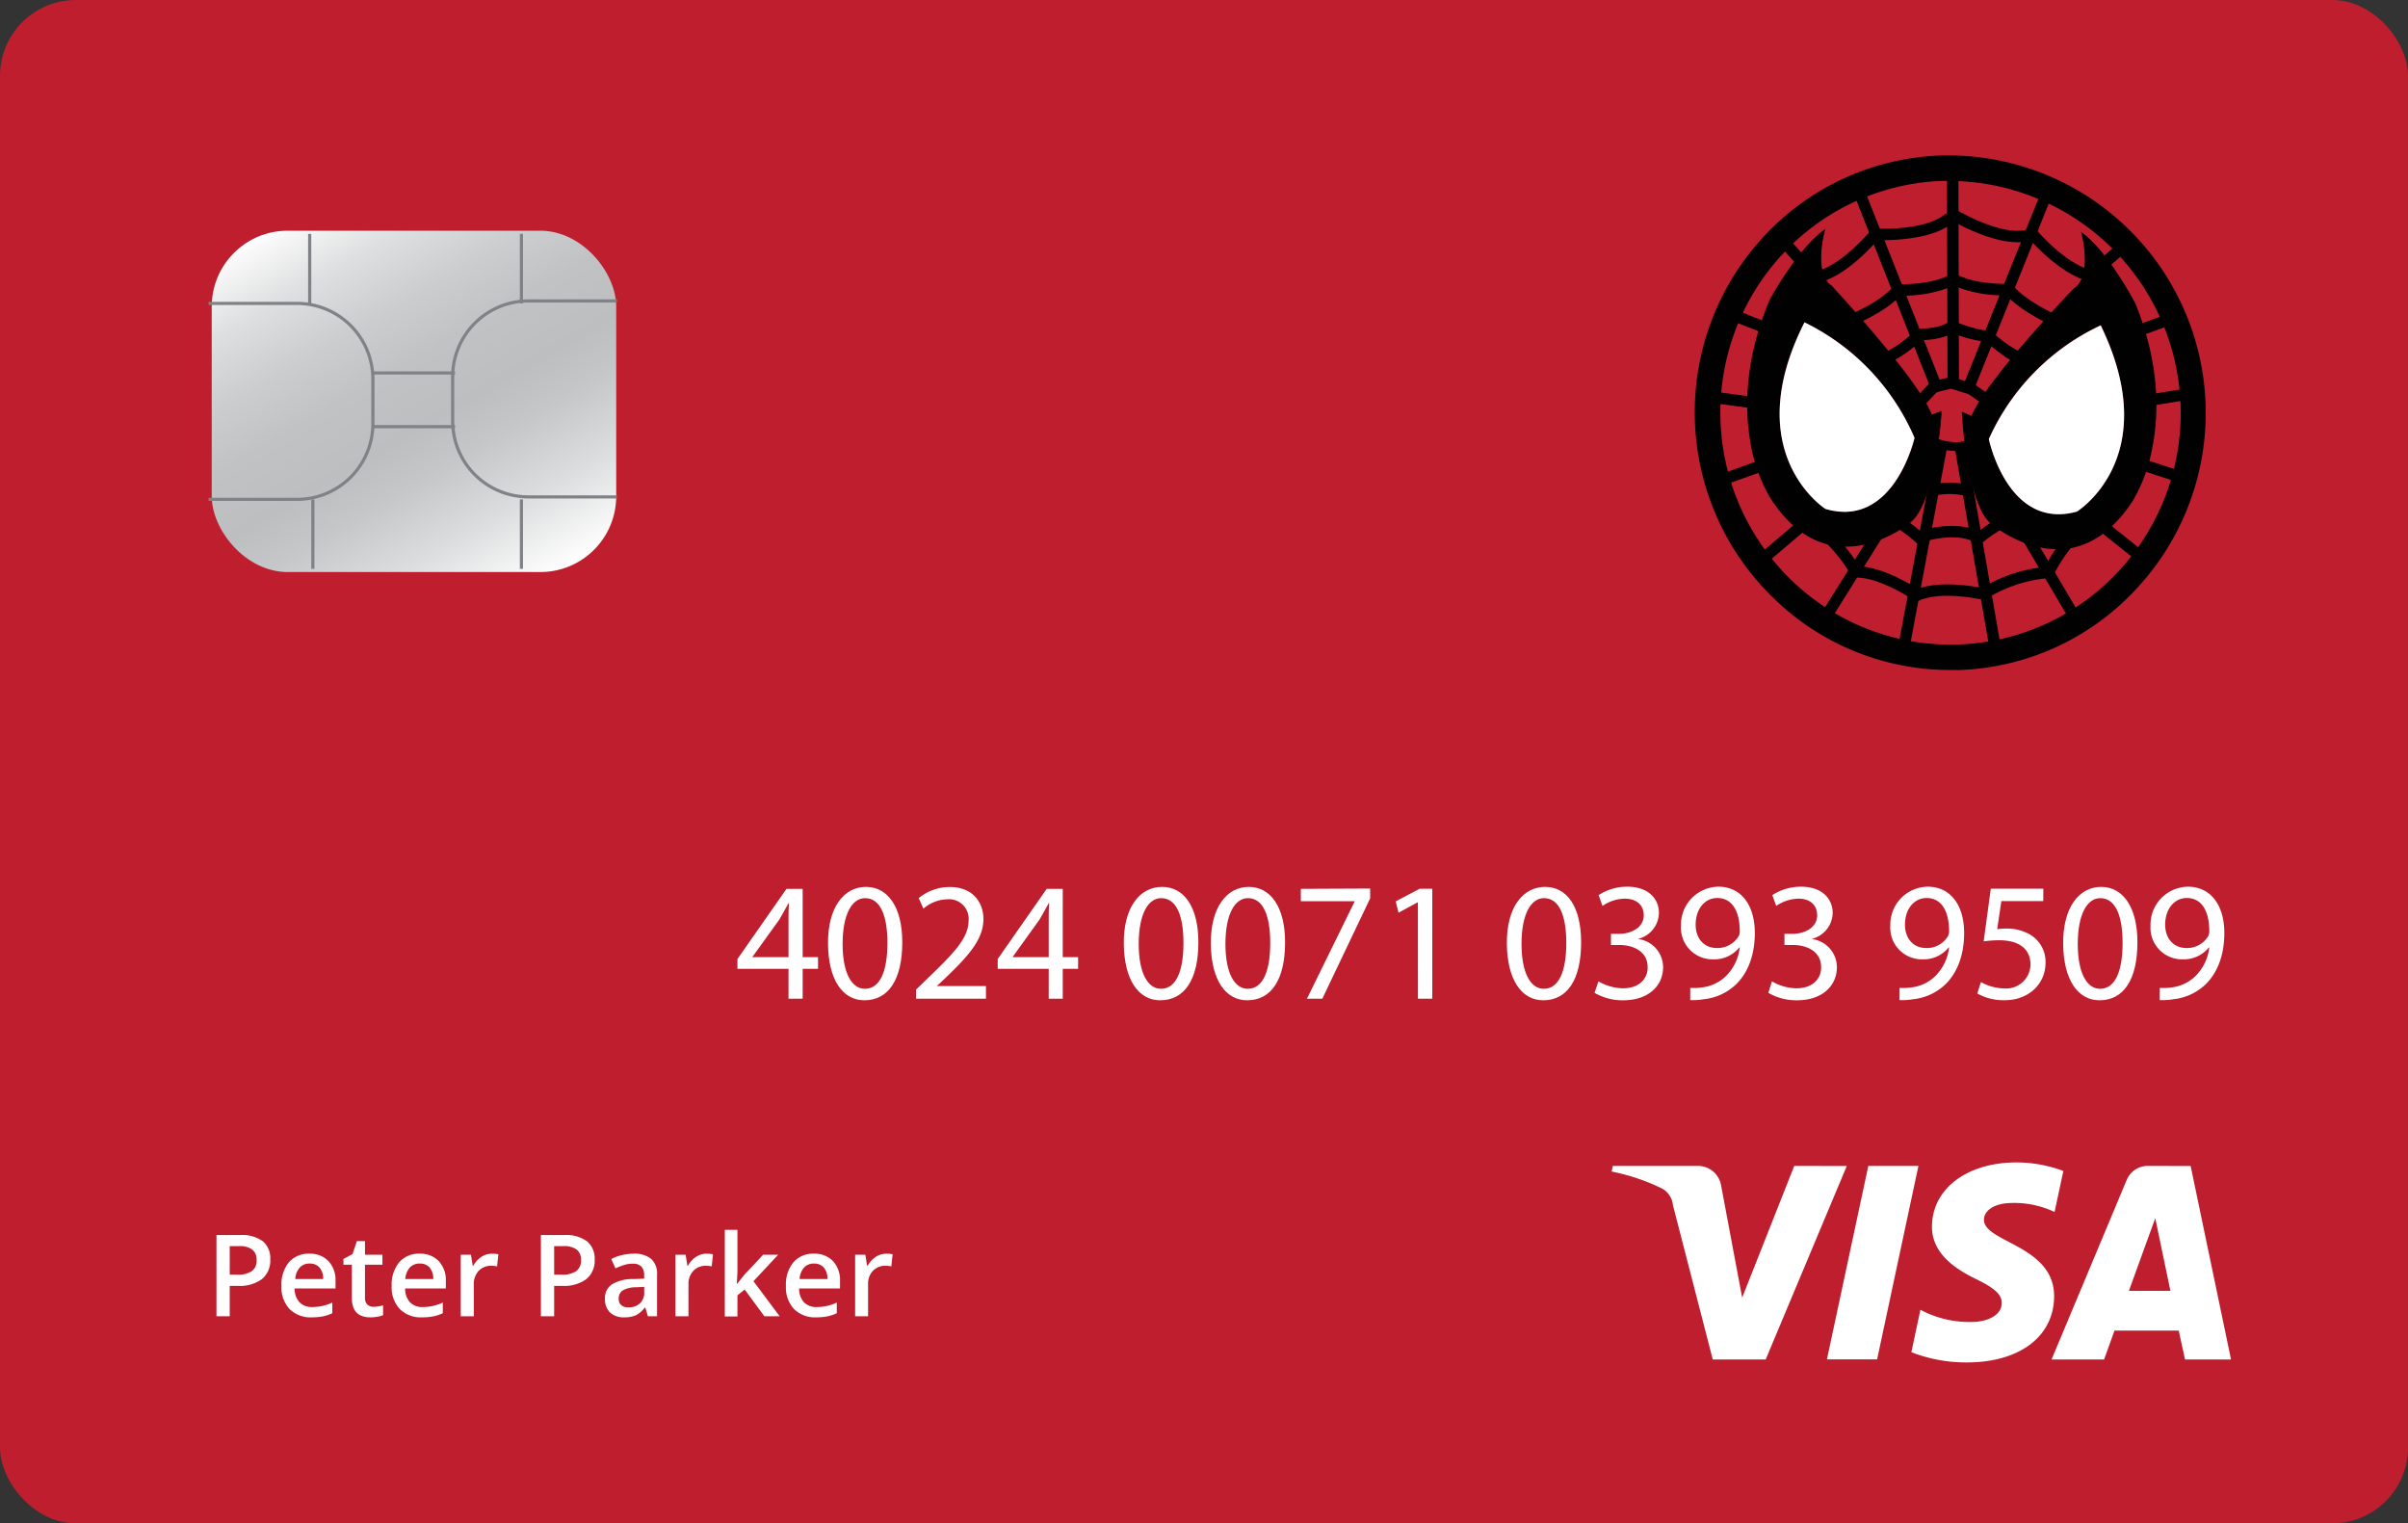 <svg xmlns="http://www.w3.org/2000/svg" xmlns:xlink="http://www.w3.org/1999/xlink" viewBox="0 0 381 241"><rect x="0" y="0" width="381" height="241" fill="#333333" stroke="none"/><defs><style>.a{fill:#be1e2d;}.b,.c{fill:#fff;}.c{fill-rule:evenodd;}.d{fill:url(#a);}.e{fill:none;stroke:#808285;stroke-miterlimit:10;stroke-width:0.5px;}.f{fill:#010101;}</style><linearGradient id="a" x1="48.01" y1="33.21" x2="82.99" y2="93.79" gradientUnits="userSpaceOnUse"><stop offset="0" stop-color="#fff"/><stop offset="0.02" stop-color="#f9f9f9"/><stop offset="0.15" stop-color="#dedfe0"/><stop offset="0.29" stop-color="#cbcdce"/><stop offset="0.42" stop-color="#c0c2c4"/><stop offset="0.56" stop-color="#bcbec0"/><stop offset="0.66" stop-color="#c5c6c8"/><stop offset="0.82" stop-color="#dcddde"/><stop offset="1" stop-color="#fff"/></linearGradient></defs><rect class="a" width="381" height="241" rx="12"/><path class="b" d="M224.76,361v-4.73h-8.08v-1.55l7.76-11.1H227v10.8h2.43v1.85H227V361Zm0-6.58v-5.8c0-.91,0-1.82.08-2.73h-.08c-.53,1-1,1.77-1.44,2.57l-4.26,5.91v.05Z" transform="translate(-100 -203)"/><path class="b" d="M242.76,352.07c0,5.91-2.19,9.18-6,9.18-3.4,0-5.7-3.19-5.75-8.94s2.51-9,6-9S242.76,346.54,242.76,352.07Zm-9.44.27c0,4.52,1.39,7.09,3.53,7.09,2.41,0,3.56-2.81,3.56-7.25,0-4.28-1.1-7.09-3.53-7.09C234.82,345.09,233.32,347.61,233.32,352.34Z" transform="translate(-100 -203)"/><path class="b" d="M244.94,361v-1.44l1.84-1.79c4.44-4.23,6.44-6.48,6.47-9.1a3.1,3.1,0,0,0-3.45-3.39,5.9,5.9,0,0,0-3.69,1.47l-.75-1.66a7.68,7.68,0,0,1,4.92-1.76c3.75,0,5.32,2.56,5.32,5.05,0,3.21-2.32,5.8-6,9.33L248.22,359V359H256V361Z" transform="translate(-100 -203)"/><path class="b" d="M265.93,361v-4.73h-8.07v-1.55l7.75-11.1h2.54v10.8h2.43v1.85h-2.43V361Zm0-6.58v-5.8c0-.91,0-1.82.08-2.73h-.08c-.53,1-1,1.77-1.44,2.57l-4.25,5.91v.05Z" transform="translate(-100 -203)"/><path class="b" d="M289.61,352.07c0,5.91-2.2,9.18-6.05,9.18-3.39,0-5.69-3.19-5.75-8.94s2.52-9,6.05-9S289.61,346.54,289.61,352.07Zm-9.44.27c0,4.52,1.39,7.09,3.53,7.09,2.4,0,3.55-2.81,3.55-7.25,0-4.28-1.09-7.09-3.53-7.09C281.66,345.09,280.17,347.61,280.17,352.34Z" transform="translate(-100 -203)"/><path class="b" d="M303.33,352.07c0,5.91-2.19,9.18-6,9.18-3.4,0-5.7-3.19-5.75-8.94s2.51-9,6-9S303.33,346.54,303.33,352.07Zm-9.44.27c0,4.52,1.39,7.09,3.53,7.09,2.41,0,3.56-2.81,3.56-7.25,0-4.28-1.1-7.09-3.53-7.09C295.39,345.09,293.89,347.61,293.89,352.34Z" transform="translate(-100 -203)"/><path class="b" d="M316.79,343.57v1.55L309.22,361h-2.43l7.54-15.37v-.06h-8.51v-1.95Z" transform="translate(-100 -203)"/><path class="b" d="M324.34,345.76h-.06l-3,1.63-.45-1.79,3.79-2h2V361h-2.27Z" transform="translate(-100 -203)"/><path class="b" d="M350.17,352.07c0,5.91-2.19,9.18-6,9.18-3.39,0-5.69-3.19-5.75-8.94s2.52-9,6.05-9S350.17,346.54,350.17,352.07Zm-9.43.27c0,4.52,1.39,7.09,3.53,7.09,2.4,0,3.55-2.81,3.55-7.25,0-4.28-1.09-7.09-3.53-7.09C342.23,345.09,340.74,347.61,340.74,352.34Z" transform="translate(-100 -203)"/><path class="b" d="M352.91,358.25a7.85,7.85,0,0,0,3.85,1.1c3,0,4-1.93,3.93-3.37,0-2.44-2.22-3.48-4.49-3.48h-1.31v-1.76h1.31c1.71,0,3.88-.89,3.88-2.94,0-1.39-.89-2.63-3.05-2.63a6.44,6.44,0,0,0-3.48,1.15l-.61-1.71a8.24,8.24,0,0,1,4.54-1.33c3.42,0,5,2,5,4.14a4.31,4.31,0,0,1-3.21,4.09v.06a4.51,4.51,0,0,1,3.87,4.46c0,2.78-2.16,5.22-6.33,5.22a8.84,8.84,0,0,1-4.52-1.18Z" transform="translate(-100 -203)"/><path class="b" d="M367.44,359.29a9.27,9.27,0,0,0,1.89-.08,6.53,6.53,0,0,0,3.64-1.68,7.62,7.62,0,0,0,2.3-4.63h-.08a5.08,5.08,0,0,1-4.09,1.87,5,5,0,0,1-5.13-5.32,6,6,0,0,1,5.93-6.17c3.56,0,5.75,2.88,5.75,7.32,0,3.83-1.28,6.5-3,8.16a8.69,8.69,0,0,1-5.06,2.32,10.27,10.27,0,0,1-2.16.14Zm.85-10c0,2.17,1.31,3.69,3.34,3.69a3.89,3.89,0,0,0,3.43-1.82,1.57,1.57,0,0,0,.21-.85c0-3-1.1-5.24-3.56-5.24C369.71,345.07,368.29,346.83,368.29,349.29Z" transform="translate(-100 -203)"/><path class="b" d="M380.36,358.25a7.85,7.85,0,0,0,3.85,1.1c3,0,4-1.93,3.93-3.37,0-2.44-2.22-3.48-4.49-3.48h-1.31v-1.76h1.31c1.71,0,3.87-.89,3.87-2.94,0-1.39-.88-2.63-3-2.63a6.44,6.44,0,0,0-3.48,1.15l-.62-1.71a8.27,8.27,0,0,1,4.55-1.33c3.42,0,5,2,5,4.14a4.31,4.31,0,0,1-3.21,4.09v.06a4.52,4.52,0,0,1,3.88,4.46c0,2.78-2.16,5.22-6.33,5.22a8.81,8.81,0,0,1-4.52-1.18Z" transform="translate(-100 -203)"/><path class="b" d="M400.56,359.29a9.27,9.27,0,0,0,1.89-.08,6.53,6.53,0,0,0,3.64-1.68,7.62,7.62,0,0,0,2.3-4.63h-.08a5.08,5.08,0,0,1-4.09,1.87,5,5,0,0,1-5.13-5.32,6,6,0,0,1,5.93-6.17c3.56,0,5.75,2.88,5.75,7.32,0,3.83-1.28,6.5-3,8.16a8.69,8.69,0,0,1-5.06,2.32,10.27,10.27,0,0,1-2.16.14Zm.85-10c0,2.17,1.31,3.69,3.34,3.69a3.89,3.89,0,0,0,3.43-1.82,1.57,1.57,0,0,0,.21-.85c0-3-1.1-5.24-3.56-5.24C402.83,345.07,401.41,346.83,401.41,349.29Z" transform="translate(-100 -203)"/><path class="b" d="M423.29,345.55h-6.63L416,350a10,10,0,0,1,1.42-.1,7.34,7.34,0,0,1,3.74.93,5,5,0,0,1,2.49,4.47c0,3.4-2.7,5.94-6.47,5.94a8.52,8.52,0,0,1-4.33-1.07l.58-1.8a7.78,7.78,0,0,0,3.72,1,3.84,3.84,0,0,0,4.12-3.77c0-2.25-1.52-3.85-5-3.85a18.2,18.2,0,0,0-2.41.18l1.13-8.34h8.31Z" transform="translate(-100 -203)"/><path class="b" d="M438.19,352.07c0,5.91-2.19,9.18-6,9.18-3.4,0-5.7-3.19-5.75-8.94s2.51-9,6-9S438.19,346.54,438.19,352.07Zm-9.44.27c0,4.52,1.39,7.09,3.53,7.09,2.41,0,3.56-2.81,3.56-7.25,0-4.28-1.1-7.09-3.53-7.09C430.25,345.09,428.75,347.61,428.75,352.34Z" transform="translate(-100 -203)"/><path class="b" d="M441.73,359.29a9.36,9.36,0,0,0,1.9-.08,6.54,6.54,0,0,0,3.63-1.68,7.62,7.62,0,0,0,2.3-4.63h-.08a5.08,5.08,0,0,1-4.09,1.87,5,5,0,0,1-5.13-5.32,6,6,0,0,1,5.93-6.17c3.56,0,5.75,2.88,5.75,7.32,0,3.83-1.28,6.5-3,8.16a8.66,8.66,0,0,1-5.06,2.32,10.27,10.27,0,0,1-2.16.14Zm.85-10c0,2.17,1.31,3.69,3.35,3.69a3.89,3.89,0,0,0,3.42-1.82,1.57,1.57,0,0,0,.21-.85c0-3-1.09-5.24-3.55-5.24C444,345.07,442.58,346.83,442.58,349.29Z" transform="translate(-100 -203)"/><path class="c" d="M405.68,397c-.05,4.41,3.93,6.87,6.93,8.33s4.12,2.47,4.11,3.81c0,2.05-2.46,3-4.74,3a16.44,16.44,0,0,1-8.13-1.93l-1.43,6.71a23.78,23.78,0,0,0,8.8,1.62c8.32,0,13.76-4.1,13.79-10.47,0-8.08-11.18-8.52-11.1-12.13,0-1.1,1.07-2.27,3.36-2.56a14.92,14.92,0,0,1,7.81,1.36l1.39-6.49a21.37,21.37,0,0,0-7.41-1.35c-7.83,0-13.33,4.16-13.38,10.11m34.17-9.56a3.61,3.61,0,0,0-3.37,2.25L424.6,418.08h8.31l1.65-4.57h10.16l1,4.57H453l-6.39-30.61Zm1.16,8.27,2.4,11.5h-6.57Zm-45.4-8.27-6.55,30.61H397l6.54-30.61Zm-11.72,0-8.24,20.84-3.33-17.72a3.71,3.71,0,0,0-3.66-3.12H355.19l-.19.89a32.62,32.62,0,0,1,7.81,2.61,3.32,3.32,0,0,1,1.88,2.69L371,418.08h8.37l12.83-30.61Z" transform="translate(-100 -203)"/><rect class="d" x="33.5" y="36.5" width="64" height="54" rx="12"/><path class="e" d="M133,251h14a12,12,0,0,1,12,12v7a12,12,0,0,1-12,12H133" transform="translate(-100 -203)"/><path class="e" d="M197.62,281.61h-14a12,12,0,0,1-12-12v-7a12,12,0,0,1,12-12h14" transform="translate(-100 -203)"/><line class="e" x1="49" y1="37" x2="49" y2="48"/><line class="e" x1="49.5" y1="79" x2="49.5" y2="90"/><line class="e" x1="82.5" y1="37" x2="82.5" y2="48"/><line class="e" x1="82.5" y1="79" x2="82.5" y2="90"/><line class="e" x1="59" y1="59" x2="72" y2="59"/><line class="e" x1="59" y1="67.5" x2="72" y2="67.5"/><path class="b" d="M142.76,402.27a3.76,3.76,0,0,1-1.32,3.09,5.84,5.84,0,0,1-3.75,1.07h-1.34v4.81h-2.1V398.39H138a5.57,5.57,0,0,1,3.61,1A3.53,3.53,0,0,1,142.76,402.27Zm-6.41,2.39h1.12a4,4,0,0,0,2.37-.56,2,2,0,0,0,.76-1.76,2,2,0,0,0-.68-1.65,3.35,3.35,0,0,0-2.11-.55h-1.46Z" transform="translate(-100 -203)"/><path class="b" d="M149.35,411.41a4.69,4.69,0,0,1-3.54-1.32,5,5,0,0,1-1.28-3.64,5.53,5.53,0,0,1,1.18-3.75,4.09,4.09,0,0,1,3.26-1.36,4,4,0,0,1,3,1.17,4.44,4.44,0,0,1,1.12,3.21v1.12h-6.48a3.23,3.23,0,0,0,.77,2.18,2.69,2.69,0,0,0,2,.76,7.52,7.52,0,0,0,3.2-.71v1.68a6.55,6.55,0,0,1-1.53.51A9.43,9.43,0,0,1,149.35,411.41ZM149,402.9a2,2,0,0,0-1.57.63,2.89,2.89,0,0,0-.71,1.82h4.41a2.67,2.67,0,0,0-.58-1.83A2,2,0,0,0,149,402.9Z" transform="translate(-100 -203)"/><path class="b" d="M159.1,409.74a5,5,0,0,0,1.51-.24v1.56a4.31,4.31,0,0,1-.88.25,5.91,5.91,0,0,1-1.12.1q-2.94,0-2.94-3.09v-5.24h-1.33v-.91l1.43-.76.7-2.06h1.28v2.16h2.76v1.57h-2.76v5.2a1.43,1.43,0,0,0,.37,1.1A1.35,1.35,0,0,0,159.1,409.74Z" transform="translate(-100 -203)"/><path class="b" d="M166.8,411.41a4.71,4.71,0,0,1-3.55-1.32,5,5,0,0,1-1.28-3.64,5.53,5.53,0,0,1,1.19-3.75,4.09,4.09,0,0,1,3.26-1.36,4,4,0,0,1,3,1.17,4.44,4.44,0,0,1,1.12,3.21v1.12H164.1a3.22,3.22,0,0,0,.76,2.18,2.69,2.69,0,0,0,2,.76,7.43,7.43,0,0,0,1.61-.17,7.29,7.29,0,0,0,1.59-.54v1.68a6.26,6.26,0,0,1-1.53.51A9.24,9.24,0,0,1,166.8,411.41Zm-.38-8.51a2.07,2.07,0,0,0-1.58.63,3,3,0,0,0-.71,1.82h4.42a2.72,2.72,0,0,0-.58-1.83A2,2,0,0,0,166.42,402.9Z" transform="translate(-100 -203)"/><path class="b" d="M177.85,401.34a4.85,4.85,0,0,1,1,.09l-.2,1.92a3.91,3.91,0,0,0-.91-.1,2.67,2.67,0,0,0-2,.8,3,3,0,0,0-.77,2.11v5.08h-2.07v-9.73h1.62l.27,1.72h.11a3.82,3.82,0,0,1,1.26-1.38A3,3,0,0,1,177.85,401.34Z" transform="translate(-100 -203)"/><path class="b" d="M194.09,402.27a3.76,3.76,0,0,1-1.32,3.09,5.84,5.84,0,0,1-3.75,1.07h-1.34v4.81h-2.1V398.39h3.7a5.57,5.57,0,0,1,3.61,1A3.53,3.53,0,0,1,194.09,402.27Zm-6.41,2.39h1.12a4,4,0,0,0,2.37-.56,2.07,2.07,0,0,0,.76-1.76,2,2,0,0,0-.68-1.65,3.37,3.37,0,0,0-2.11-.55h-1.46Z" transform="translate(-100 -203)"/><path class="b" d="M202.52,411.24l-.42-1.36H202a4,4,0,0,1-1.41,1.21,4.58,4.58,0,0,1-1.83.32,3.12,3.12,0,0,1-2.24-.77,2.93,2.93,0,0,1-.8-2.19,2.57,2.57,0,0,1,1.12-2.27,6.34,6.34,0,0,1,3.4-.83l1.68-.06v-.51a2,2,0,0,0-.44-1.4,1.77,1.77,0,0,0-1.35-.46,4.55,4.55,0,0,0-1.43.22,11,11,0,0,0-1.32.52l-.67-1.48a7.9,7.9,0,0,1,1.73-.63,8.2,8.2,0,0,1,1.78-.21,4.2,4.2,0,0,1,2.8.81,3.16,3.16,0,0,1,.94,2.54v6.55Zm-3.08-1.41a2.57,2.57,0,0,0,1.81-.63,2.3,2.3,0,0,0,.68-1.76v-.85l-1.25.06a4.32,4.32,0,0,0-2.12.48,1.49,1.49,0,0,0-.67,1.34,1.27,1.27,0,0,0,.39,1A1.65,1.65,0,0,0,199.44,409.83Z" transform="translate(-100 -203)"/><path class="b" d="M211.81,401.34a4.75,4.75,0,0,1,1,.09l-.2,1.92a3.85,3.85,0,0,0-.91-.1,2.67,2.67,0,0,0-2,.8,3,3,0,0,0-.77,2.11v5.08h-2.06v-9.73h1.61l.28,1.72h.1a3.82,3.82,0,0,1,1.26-1.38A3,3,0,0,1,211.81,401.34Z" transform="translate(-100 -203)"/><path class="b" d="M216.63,406.1l1.17-1.46,2.94-3.13h2.38l-3.91,4.18,4.15,5.55h-2.42L217.82,407l-1.14.93v3.34h-2V397.56h2v6.67l-.1,1.87Z" transform="translate(-100 -203)"/><path class="b" d="M229.17,411.41a4.69,4.69,0,0,1-3.54-1.32,5,5,0,0,1-1.28-3.64,5.48,5.48,0,0,1,1.19-3.75,4.08,4.08,0,0,1,3.26-1.36,4,4,0,0,1,3,1.17,4.47,4.47,0,0,1,1.11,3.21v1.12h-6.47a3.17,3.17,0,0,0,.76,2.18,2.69,2.69,0,0,0,2,.76,7.52,7.52,0,0,0,3.2-.71v1.68a6.26,6.26,0,0,1-1.53.51A9.35,9.35,0,0,1,229.17,411.41Zm-.37-8.51a2.06,2.06,0,0,0-1.58.63,3,3,0,0,0-.71,1.82h4.41a2.67,2.67,0,0,0-.58-1.83A2,2,0,0,0,228.8,402.9Z" transform="translate(-100 -203)"/><path class="b" d="M240.23,401.34a4.85,4.85,0,0,1,1,.09l-.2,1.92a4,4,0,0,0-.92-.1,2.7,2.7,0,0,0-2,.8,2.94,2.94,0,0,0-.76,2.11v5.08H235.3v-9.73h1.62l.27,1.72h.1a3.93,3.93,0,0,1,1.27-1.38A3,3,0,0,1,240.23,401.34Z" transform="translate(-100 -203)"/><path class="f" d="M408.55,309A40,40,0,0,1,381,298a40.89,40.89,0,0,1-2-57.51,40,40,0,0,1,28.17-12.89,40.75,40.75,0,0,1,30.95,68.45A40,40,0,0,1,410,309Zm0-77.38-1.25,0A36.11,36.11,0,0,0,382,243.25a36.86,36.86,0,0,0,1.77,51.85,36.22,36.22,0,0,0,51.46-1.75,36.74,36.74,0,0,0-26.62-61.73Z" transform="translate(-100 -203)"/><rect class="f" x="412.03" y="263.95" width="1.81" height="2.65" transform="translate(-140.93 249.08) rotate(-55.09)"/><path class="f" d="M409.49,274.36a11,11,0,0,1-3.44-.63l.49-1.32-.24.66.24-.66c1,.36,3.77,1.06,5-.06l1,1A4.31,4.31,0,0,1,409.49,274.36Z" transform="translate(-100 -203)"/><rect class="f" x="408.09" y="230.11" width="1.81" height="33.84" transform="translate(-100.68 -201.87) rotate(-0.16)"/><rect class="f" x="399.53" y="232.21" width="1.81" height="33.94" transform="translate(-163.6 -38.15) rotate(-21.59)"/><rect class="f" x="388.09" y="288.29" width="32.34" height="1.81" transform="translate(-54.36 430.37) rotate(-79.4)"/><rect class="f" x="411.99" y="273.5" width="1.81" height="32" transform="translate(-143.31 -128.37) rotate(-9.82)"/><rect class="f" x="384.52" y="291.63" width="18.73" height="1.81" transform="translate(-163.16 267.95) rotate(-57.92)"/><rect class="f" x="423.28" y="286.13" width="1.81" height="15.25" transform="translate(-190.42 53.17) rotate(-30.53)"/><rect class="f" x="434.51" y="284.12" width="1.81" height="8.56" transform="translate(-161.75 245.36) rotate(-51.35)"/><rect class="f" x="440.51" y="273.43" width="1.81" height="7.76" transform="translate(-58.91 408.21) rotate(-71.97)"/><rect class="f" x="440" y="264.93" width="6.29" height="1.81" transform="translate(-136.9 -128.49) rotate(-9.23)"/><rect class="f" x="437.24" y="253.75" width="6" height="1.81" transform="translate(-160.53 -37.19) rotate(-19.99)"/><rect class="f" x="431.16" y="243.09" width="5.1" height="1.81" transform="translate(-154.35 138.13) rotate(-40.62)"/><rect class="f" x="378.02" y="287.66" width="8.56" height="1.81" transform="translate(-195.9 112.97) rotate(-40.33)"/><rect class="f" x="372.1" y="276.75" width="7.76" height="1.81" transform="translate(-171.61 -59.94) rotate(-19.71)"/><rect class="f" x="373.01" y="263.1" width="1.81" height="6.28" transform="translate(-39.15 398.93) rotate(-82.45)"/><rect class="f" x="375.95" y="250.9" width="1.81" height="6" transform="translate(-98.1 307.61) rotate(-68.37)"/><rect class="f" x="382.83" y="240.35" width="1.81" height="5.1" transform="translate(-164.13 115.21) rotate(-41.88)"/><path class="f" d="M397.87,241c-.55,0-.9,0-1,0l.08-1.81c.08,0,7.91.33,10.94-2.42l1.22,1.34C406.24,240.72,400.23,241,397.87,241Z" transform="translate(-100 -203)"/><path class="f" d="M419.22,241.32c-4.52,0-10.06-3.24-10.33-3.4l.92-1.56c.07,0,6.84,4,10.8,3l.44,1.76A7.28,7.28,0,0,1,419.22,241.32Z" transform="translate(-100 -203)"/><path class="f" d="M431.56,247.67c-4.82-.37-10.29-6.63-10.52-6.9l1.37-1.18c0,.06,5.21,6,9.29,6.27Z" transform="translate(-100 -203)"/><path class="f" d="M387,247.81l-.18-1.8c3.38-.34,7.73-4.8,9.13-6.49l1.39,1.15C397.12,240.94,391.81,247.33,387,247.81Z" transform="translate(-100 -203)"/><path class="f" d="M400.92,249.77h-.67l.08-1.81,0,.9,0-.9c.05,0,4.86.19,8-1.39l.81,1.62A20,20,0,0,1,400.92,249.77Z" transform="translate(-100 -203)"/><path class="f" d="M417.21,249.72a20.12,20.12,0,0,1-8.21-1.58l.81-1.62c3.14,1.58,7.95,1.38,8,1.38l.08,1.81Z" transform="translate(-100 -203)"/><path class="f" d="M392.75,254.65,392.1,253c.06,0,5.21-2,7.51-4.71l1.37,1.18C398.39,252.46,393,254.57,392.75,254.65Z" transform="translate(-100 -203)"/><path class="f" d="M425.31,254.79c-.23-.1-5.58-2.38-8.15-5.4l1.38-1.17c2.3,2.7,7.42,4.88,7.47,4.9Z" transform="translate(-100 -203)"/><path class="f" d="M403.36,298.28c-.06,0-6.49-4.53-10.52-3.84l-.31-1.78c4.77-.82,11.59,3.94,11.88,4.14Z" transform="translate(-100 -203)"/><path class="f" d="M403.19,298.26l-.93-1.55c4.15-2.49,12.22-.52,12.57-.44l-.44,1.76C414.31,298,406.7,296.16,403.19,298.26Z" transform="translate(-100 -203)"/><path class="f" d="M414.75,297.45l-1-1.53a23.69,23.69,0,0,1,10.15-3.26l.11,1.81A22.16,22.16,0,0,0,414.75,297.45Z" transform="translate(-100 -203)"/><path class="f" d="M392.65,293.58a25.41,25.41,0,0,0-6.64-7.17l1.08-1.45a26.65,26.65,0,0,1,7.15,7.76Z" transform="translate(-100 -203)"/><path class="f" d="M425.1,293.62l-1.65-.76a26.7,26.7,0,0,1,6.6-8.22l1.18,1.37A25.16,25.16,0,0,0,425.1,293.62Z" transform="translate(-100 -203)"/><path class="f" d="M397.11,260.76h-.23L397,259c1.28.1,4-1.78,5.43-3.16l1.23,1.33C403.28,257.5,399.69,260.76,397.11,260.76Z" transform="translate(-100 -203)"/><path class="f" d="M420.63,260.74a7.43,7.43,0,0,1-3.78-1.61,27.83,27.83,0,0,1-2.7-2.13l1.21-1.34c2.38,2.16,4.91,3.54,5.42,3.24l.91,1.57A2.06,2.06,0,0,1,420.63,260.74Z" transform="translate(-100 -203)"/><path class="f" d="M414.48,257.08a18.07,18.07,0,0,1-5.52-1.4c-2.07,1.23-5.29,1.15-5.67,1.14l.06-1.81,0,.91,0-.91c.95,0,3.68-.09,4.95-1.06l.41-.32.48.2c2.46,1,5.1,1.66,5.65,1.41l.86,1.59A2.6,2.6,0,0,1,414.48,257.08Z" transform="translate(-100 -203)"/><polygon class="f" points="304.35 64.27 303.03 63.04 305.52 60.37 308.8 59.62 310.91 60.28 322.84 30.65 324.51 31.32 311.97 62.51 308.72 61.5 306.46 62.01 304.35 64.27"/><path class="f" d="M411,281.45a11.26,11.26,0,0,0-4.84-.05l-.36-1.78a13.2,13.2,0,0,1,5.78.12Z" transform="translate(-100 -203)"/><path class="f" d="M412.25,288.67c-3-1.44-7.4-.09-7.44-.08l-.54-1.73c.2-.06,5.11-1.57,8.76.17Z" transform="translate(-100 -203)"/><path class="f" d="M413.73,288.81l-1.11-1.43c.05,0,1.21-.93,2.45-1.76,2-1.36,3.27-1.93,4-1.08l-1.37,1.18a.64.64,0,0,0,.5.24A20,20,0,0,0,413.73,288.81Z" transform="translate(-100 -203)"/><path class="f" d="M403.68,289.32c-1.95-1.88-4.24-3.42-4.9-3.29l-.34-1.78c2-.38,5.48,2.78,6.49,3.76Z" transform="translate(-100 -203)"/><path class="f" d="M425.43,289.88c-5.72,0-10.36-4-10.41-4-3.81-3.18-4.58-17-4.61-17.57v-.16l1.54.64c2.29-5.67,16-20,16.15-20.13l0,0c3-1.9,1.26-8.62,1.24-8.69l-.07-.28.23.17c4.19,3.15,8.33,11.09,8.37,11.17,4,9.83,3.66,17.78,2.69,22.72a25.38,25.38,0,0,1-3.09,8.45c-2.91,4.5-6.41,7.06-10.4,7.62A13.19,13.19,0,0,1,425.43,289.88Zm-14.81-21.45c.1,1.58,1,14.32,4.53,17.27.06.05,5.54,4.76,11.91,3.87,3.92-.55,7.37-3.09,10.25-7.53a25.13,25.13,0,0,0,3.07-8.39c1-4.91,1.28-12.81-2.68-22.59,0-.07-4-7.68-8.08-10.91.31,1.33,1.41,6.84-1.4,8.63-.41.42-14,14.64-16.13,20.15l0,.09Z" transform="translate(-100 -203)"/><path class="f" d="M392.09,289.48a11.79,11.79,0,0,1-1.85-.14c-4-.62-7.43-3.24-10.27-7.78a25.42,25.42,0,0,1-3-8.5c-.89-4.95-1.08-12.9,3.05-22.67.05-.08,4.32-7.95,8.56-11l.23-.17-.08.28c0,.06-1.88,6.76,1.11,8.71h0c.14.15,13.62,14.69,15.83,20.39l1.54-.61v.16c0,.59-1,14.38-4.9,17.49C402.31,285.66,397.72,289.48,392.09,289.48Zm-3.58-49.79c-4.13,3.17-8.22,10.71-8.26,10.79-4.11,9.71-3.92,17.61-3,22.53a25.19,25.19,0,0,0,2.93,8.44c2.81,4.49,6.22,7.08,10.13,7.69,6.35,1,11.91-3.63,12-3.67,3.59-2.89,4.69-15.62,4.82-17.19l-1.44.57,0-.1c-2.05-5.54-15.4-20-15.81-20.41C387,246.51,388.17,241,388.51,239.69Z" transform="translate(-100 -203)"/><path class="f" d="M437.79,251s-4.12-8-8.34-11.13c0,0,1.83,6.84-1.29,8.81,0,0-14,14.54-16.17,20.19l-1.48-.61s.75,14.31,4.58,17.49c0,0,12.72,11.12,22.3-3.68C437.39,282.09,445.48,270,437.79,251Zm-9.18,32.92c-10.91,3-13.93-11.47-13.93-11.47a36.23,36.23,0,0,1,17.7-18C442.52,275.37,428.61,283.94,428.61,283.94Z" transform="translate(-100 -203)"/><path class="b" d="M414.68,272.47s3,14.5,13.93,11.47c0,0,13.91-8.57,3.77-29.46A36.23,36.23,0,0,0,414.68,272.47Z" transform="translate(-100 -203)"/><path class="f" d="M389.83,248.26c-3.09-2-1.15-8.82-1.15-8.82-4.28,3.1-8.52,11-8.52,11-8,18.86-.1,31.08-.1,31.08,9.34,14.94,22.24,4,22.24,4,3.88-3.12,4.86-17.42,4.86-17.42l-1.49.59C403.56,263,389.83,248.26,389.83,248.26Zm-1,35.23S375,274.7,385.51,254a36.22,36.22,0,0,1,17.41,18.27S399.67,286.7,388.81,283.49Z" transform="translate(-100 -203)"/><path class="b" d="M385.51,254c-10.47,20.72,3.3,29.51,3.3,29.51,10.86,3.21,14.11-11.24,14.11-11.24A36.22,36.22,0,0,0,385.51,254Z" transform="translate(-100 -203)"/></svg>